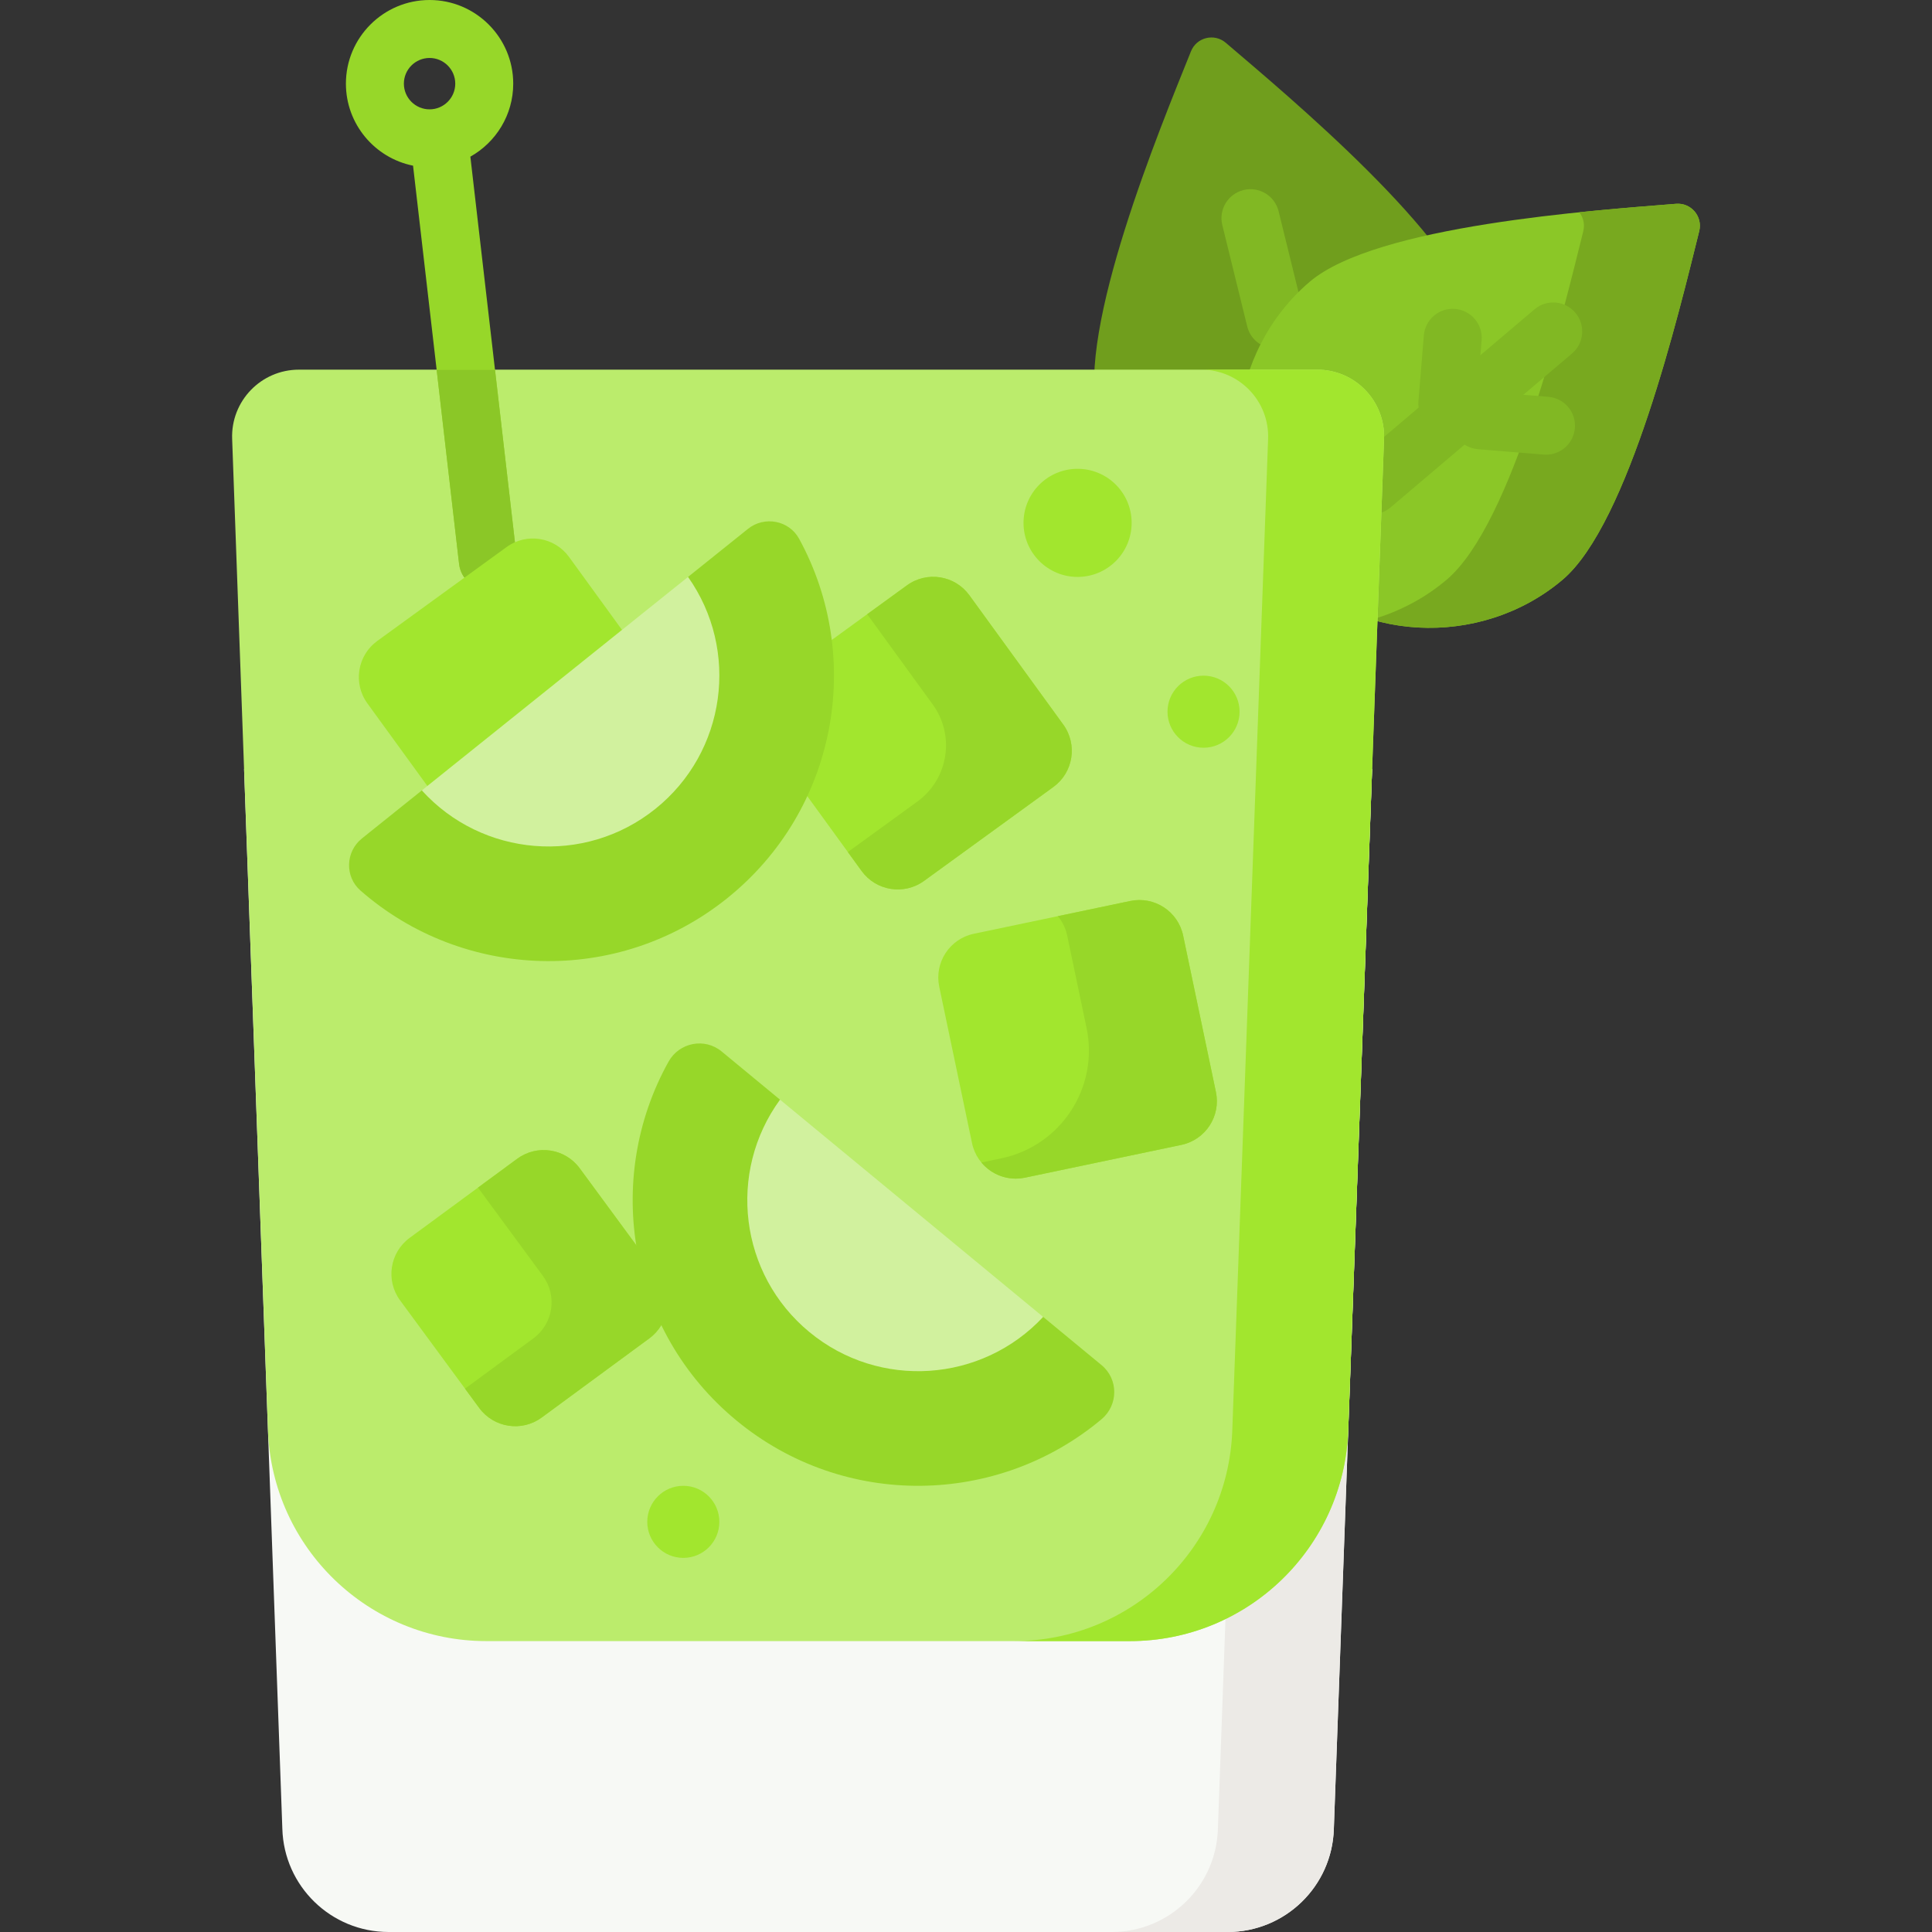 <svg id="Capa_1" enable-background="new 0 0 499.913 499.913" height="512" viewBox="0 0 499.913 499.913" width="512" xmlns="http://www.w3.org/2000/svg"><rect x="0" y="0" width="499.913" height="499.913" fill="#333333" stroke="none"/><g><g><g><path d="m283.945 107.078c6.622 26.923 34.493 45.46 61.608 38.791s43.207-36.02 36.585-62.943c-5.385-21.891-48.678-57.955-64.965-71.859-2.973-2.538-7.551-1.412-9.008 2.216-7.979 19.872-29.604 71.904-24.22 93.795z" fill="#709e1d"/></g></g><g><g><path d="m330.007 90.186c-3.372 0-6.436-2.29-7.277-5.71l-6.452-26.23c-.99-4.022 1.469-8.085 5.491-9.074 4.023-.99 8.085 1.469 9.074 5.492l6.452 26.23c.99 4.022-1.469 8.085-5.491 9.074-.602.147-1.205.218-1.797.218z" fill="#81b823"/></g></g><g><g><path d="m404.333 149.999c-21.145 17.933-54.592 16.617-72.653-4.679s-13.897-54.508 7.249-72.441c17.193-14.581 73.409-18.427 94.754-20.146 3.897-.314 6.946 3.281 6 7.075-5.182 20.777-18.157 75.61-35.35 90.191z" fill="#8bc727"/></g></g><g><g><path d="m433.683 52.733c-6.084.49-15.002 1.153-25.04 2.188 1.026 1.317 1.491 3.077 1.04 4.887-5.182 20.778-18.156 75.61-35.35 90.192-5.737 4.865-12.381 8.301-19.376 10.318 16.572 4.878 35.588 1.375 49.376-10.318 17.193-14.581 30.168-69.414 35.35-90.192.946-3.794-2.103-7.389-6-7.075z" fill="#78a91f"/></g></g><g><g><path d="m354.961 133.08c-2.127 0-4.24-.9-5.724-2.649-2.679-3.159-2.29-7.892.869-10.571l46.948-39.816c3.16-2.68 7.892-2.29 10.571.869s2.29 7.892-.869 10.571l-46.948 39.816c-1.409 1.195-3.133 1.78-4.847 1.78z" fill="#81b823"/></g></g><g><g><path d="m374.511 111.9c-.206 0-.414-.009-.623-.026-4.128-.34-7.199-3.961-6.86-8.089l1.397-16.991c.339-4.128 3.945-7.201 8.089-6.86 4.128.34 7.199 3.961 6.86 8.089l-1.397 16.991c-.322 3.919-3.602 6.886-7.466 6.886z" fill="#81b823"/></g></g><g><g><path d="m400.044 117.652c-.206 0-.414-.009-.623-.026l-16.991-1.397c-4.128-.339-7.2-3.961-6.86-8.089.339-4.128 3.963-7.197 8.089-6.86l16.991 1.397c4.128.339 7.2 3.961 6.86 8.089-.321 3.919-3.602 6.886-7.466 6.886z" fill="#81b823"/></g></g><g><g><path d="m63.153 198.987 9.903 274.201c.419 14.88 12.603 26.725 27.489 26.725h217.105c14.886 0 27.069-11.845 27.489-26.725l9.903-274.201z" fill="#f7f9f5"/></g></g><g><g><path d="m325.041 198.987-9.903 274.201c-.419 14.88-12.603 26.725-27.489 26.725h30c14.886 0 27.069-11.845 27.489-26.725l9.903-274.201z" fill="#eceae6"/></g></g><g><g><path d="m348.86 370.125 9.266-256.564c.353-9.785-7.484-17.91-17.275-17.91h-263.508c-9.792 0-17.629 8.125-17.275 17.91l9.266 256.564c1.099 30.423 26.08 54.518 56.523 54.518h166.481c30.442.001 55.423-24.095 56.522-54.518z" fill="#bbec6c"/></g></g><path d="m340.851 95.651h-30c9.792 0 17.629 8.125 17.275 17.91l-9.266 256.564c-1.099 30.423-26.08 54.518-56.523 54.518h30c30.443 0 55.424-24.096 56.523-54.518l9.266-256.564c.353-9.785-7.484-17.91-17.275-17.91z" fill="#a2e62e"/><g><g><path d="m168.017 346.307-27.845 20.481c-5.144 3.784-12.381 2.681-16.165-2.463l-20.481-27.845c-3.784-5.144-2.681-12.381 2.463-16.165l27.845-20.481c5.144-3.784 12.381-2.681 16.165 2.463l20.481 27.845c3.784 5.144 2.681 12.381-2.463 16.165z" fill="#a2e62e"/></g></g><path d="m170.48 330.142-20.481-27.845c-3.784-5.144-11.021-6.247-16.165-2.463l-10.154 7.468 16.799 22.84c3.784 5.144 2.681 12.381-2.463 16.165l-17.691 13.013 3.682 5.005c3.784 5.144 11.021 6.247 16.165 2.463l27.845-20.481c5.144-3.784 6.247-11.021 2.463-16.165z" fill="#97d729"/><g><g><path d="m305.681 296.245-40.478 8.484c-6.25 1.31-12.378-2.695-13.688-8.944l-8.484-40.478c-1.31-6.25 2.695-12.378 8.944-13.688l40.478-8.484c6.25-1.31 12.378 2.695 13.688 8.944l8.484 40.478c1.31 6.25-2.694 12.378-8.944 13.688z" fill="#a2e62e"/></g></g><path d="m314.625 282.557-8.484-40.478c-1.31-6.25-7.438-10.254-13.688-8.944l-18.739 3.927c1.169 1.404 2.026 3.104 2.427 5.017l5.015 23.929c3.226 15.39-6.635 30.48-22.025 33.706l-5.19 1.088c2.65 3.183 6.925 4.836 11.261 3.927l40.478-8.484c6.251-1.31 10.255-7.438 8.945-13.688z" fill="#97d729"/><g><g><path d="m272.564 203.638-33.465 24.301c-5.167 3.752-12.397 2.605-16.149-2.562l-24.301-33.465c-3.752-5.167-2.605-12.397 2.562-16.149l33.465-24.301c5.167-3.752 12.397-2.605 16.149 2.562l24.301 33.465c3.752 5.166 2.604 12.397-2.562 16.149z" fill="#a2e62e"/></g></g><g><g><path d="m275.126 187.488-24.301-33.465c-3.752-5.167-10.982-6.314-16.149-2.562l-10.287 7.47 16.963 23.361c5.836 8.037 4.052 19.284-3.985 25.12l-17.981 13.057 3.564 4.908c3.752 5.167 10.982 6.314 16.149 2.562l33.465-24.301c5.166-3.752 6.314-10.983 2.562-16.15z" fill="#97d729"/></g></g><g><g><circle cx="278.828" cy="135.294" fill="#a2e62e" r="13.988"/></g></g><g><g><circle cx="311.422" cy="184.155" fill="#a2e62e" r="9.325"/></g></g><g><g><circle cx="176.81" cy="393.785" fill="#a2e62e" r="9.325"/></g></g><path d="m133.692 144.204-11.984-103.668c6.611-3.709 11.091-10.784 11.091-18.889 0-11.936-9.711-21.647-21.647-21.647s-21.647 9.711-21.647 21.647c0 10.473 7.477 19.231 17.372 21.221l11.914 103.058c.442 3.822 3.684 6.639 7.441 6.639.287 0 .578-.017.871-.05 4.114-.475 7.065-4.197 6.589-8.311zm-29.187-122.557c0-3.665 2.982-6.647 6.647-6.647s6.647 2.982 6.647 6.647-2.982 6.647-6.647 6.647-6.647-2.982-6.647-6.647z" fill="#97d729"/><path d="m128.087 95.718h-15.1l5.804 50.208c.442 3.822 3.684 6.639 7.441 6.639.287 0 .578-.017.871-.05 4.115-.476 7.065-4.197 6.589-8.312z" fill="#8bc727"/><g><g><path d="m168.976 193.723-33.465 24.301c-5.167 3.752-12.397 2.605-16.149-2.562l-24.302-33.466c-3.752-5.167-2.605-12.397 2.562-16.149l33.465-24.301c5.167-3.752 12.397-2.605 16.149 2.562l24.301 33.465c3.753 5.167 2.606 12.398-2.561 16.15z" fill="#a2e62e"/></g></g><g><g><path d="m93.65 216.952c-4.256 3.413-4.482 9.881-.379 13.477 26.446 23.173 66.479 24.779 94.864 2.016s35.513-62.189 18.637-93.037c-2.618-4.786-8.981-5.971-13.237-2.557l-15.502 12.431-23.556 36.91-45.326 18.329z" fill="#97d729"/></g></g><g><g><path d="m109.152 204.521c15.587 17.202 42.074 19.499 60.425 4.783s21.862-41.07 8.457-60.021z" fill="#d1f19e"/></g></g><g><g><path d="m186.724 272.068c-4.395-3.629-10.971-2.33-13.741 2.651-16.99 30.541-10.349 69.786 17.569 92.835 27.919 23.049 67.712 22.137 94.482-.329 4.366-3.664 4.396-10.366 0-13.995l-15.111-12.475-43.037-17.274-25.053-38.938z" fill="#97d729"/></g></g><g><g><path d="m201.834 284.543c-13.674 18.759-10.538 45.16 7.602 60.135s44.657 13.056 60.487-3.923z" fill="#d1f19e"/></g></g></g></svg>